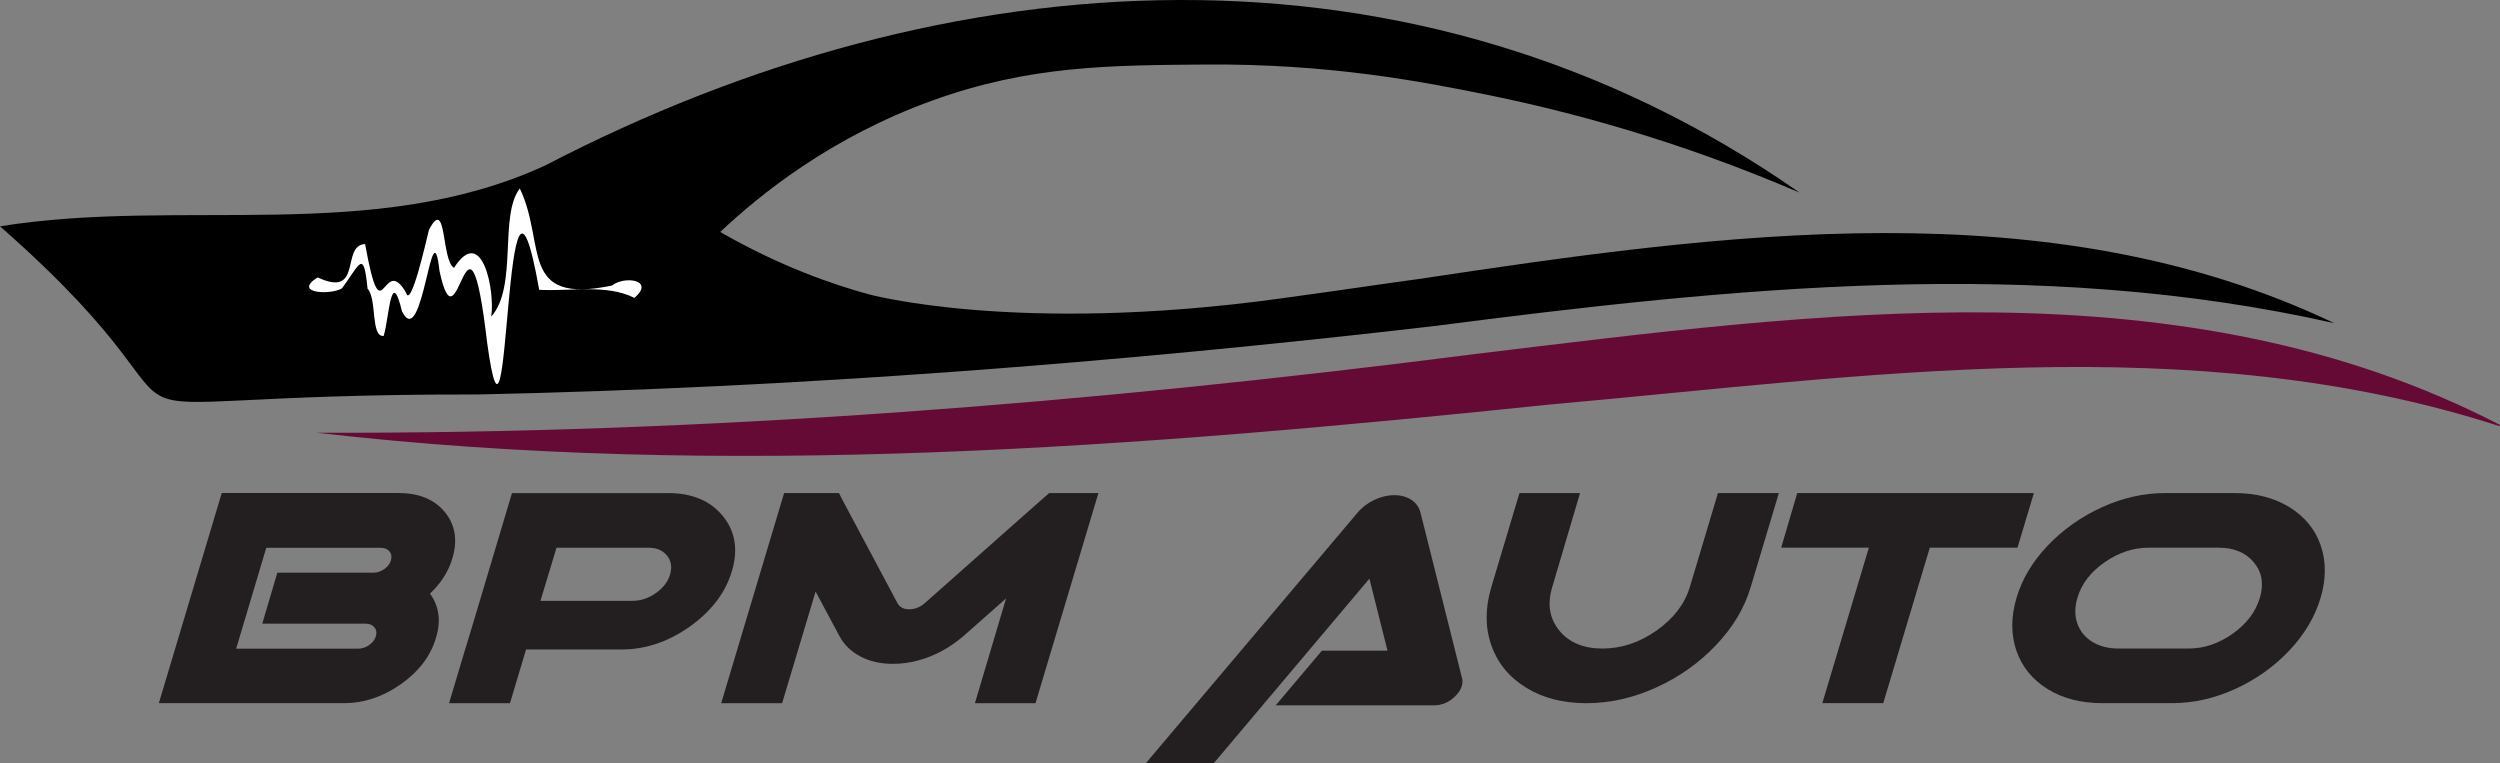 <?xml version="1.0" encoding="UTF-8"?>
<svg id="Layer_2" data-name="Layer 2" xmlns="http://www.w3.org/2000/svg" viewBox="0 0 557.17 170.1">
  <rect x="0" y="0" width="557.17" height="170.1" fill="#808080" stroke="none"/>
  <defs>
    <style>
      .cls-1 {
        fill: #fff;
      }

      .cls-2 {
        fill: #650a34;
      }

      .cls-3 {
        fill: #231f20;
      }
    </style>
  </defs>
  <g id="Layer_1-2" data-name="Layer 1">
    <g>
      <g>
        <path d="m0,50.44c40.31-6.49,83.28,4.05,121.52-13.57,89.7-46.63,193.99-53.71,279.54,6.05-27.31-11.72-51.51-18.13-69.84-21.84-14.01-2.83-34.83-6.92-62.54-6.7-21.25.17-39.18.2-60.79,7.99-22.62,8.16-38.33,20.81-47.38,29.33,13.41,7.7,25.07,11.68,33.03,13.87,0,0,32.78,9.03,91.49,1,6.25-.85,11.78-1.64,11.78-1.64,2.8-.4,5.6-.8,8.38-1.2,1.92-.28,3.85-.56,5.79-.83,1.75-.25,3.49-.48,5.22-.72,67.24-10.12,140.53-20.47,204.04,9.85-66.27-15.01-134.22-7.94-200.88.67-70.64,8.18-141.6,13.7-212.71,15.21-104.63-.16-48,14-106.66-37.48Z"/>
        <path class="cls-2" d="m557.02,94.97c-68.46-22.16-141.58-11.06-211.74-4.8-91.13,9.46-183.4,16.81-274.74,6.27,86.38.3,172.56-6.55,258.2-17.54,75.93-9.13,157.69-20.82,228.44,15.81-.05.09-.1.17-.16.26Z"/>
      </g>
      <g>
        <path class="cls-3" d="m88.89,109.89c4.52,0,7.94,1.42,10.26,4.25s2.87,6.25,1.68,10.27c-.85,2.9-2.51,5.53-5,7.89,2.04,2.81,2.49,6.09,1.34,9.83-1.19,4.06-3.79,7.5-7.8,10.33-4,2.83-8.24,4.25-12.72,4.25h-41.25l14.02-46.83h39.46Zm-6.6,33.85c.77-.54,1.27-1.19,1.49-1.97.22-.78.11-1.44-.34-1.97s-1.09-.8-1.94-.8h-23.05l3.36-11.37h21.41c.84,0,1.65-.27,2.42-.8.77-.54,1.27-1.19,1.49-1.97s.11-1.44-.34-1.97c-.45-.54-1.09-.8-1.94-.8h-25.51l-6.71,22.48h27.15c.9,0,1.73-.27,2.5-.8Z"/>
        <path class="cls-3" d="m148.87,109.89c5.37,0,9.45,1.71,12.23,5.12,2.78,3.41,3.46,7.52,2.01,12.31-1.44,4.79-4.56,8.9-9.36,12.31-4.8,3.41-9.88,5.12-15.25,5.12h-21.26l-3.58,11.97h-13.58l3.58-11.97,1.49-4.88,8.95-29.97h34.76Zm-2.69,22.28c1.64-1.16,2.7-2.55,3.17-4.18.47-1.63.24-3.02-.71-4.18-.95-1.16-2.31-1.74-4.1-1.74h-20.51l-3.58,11.84h20.51c1.84,0,3.58-.58,5.22-1.74Z"/>
        <path class="cls-3" d="m233.83,109.89h10.97l-14.02,46.83h-13.5l6.94-23.35-9.47,8.36c-1.49,1.29-3.1,2.41-4.81,3.34s-3.51,1.65-5.37,2.14c-1.86.49-3.72.74-5.56.74-2.74,0-5.15-.54-7.24-1.64-2.09-1.09-3.66-2.62-4.7-4.58l-5.3-9.9-7.46,24.89h-13.58l14.02-46.83h12.23l.82,1.61,12.23,22.95c.5.89,1.37,1.34,2.61,1.34s2.39-.45,3.43-1.34l24.17-21.41,3.58-3.14Z"/>
        <path class="cls-3" d="m325.8,150.9c.4,1.47-.09,2.89-1.46,4.25-1.37,1.36-2.95,2.04-4.74,2.04h-35.28l10.29-12.18h14.62l-4.03-16.05-34.69,41.14h-15.14l47.14-55.79c.99-1.2,2.24-2.16,3.73-2.88,1.49-.71,3-1.07,4.51-1.07s2.8.36,3.84,1.07c1.04.71,1.72,1.67,2.01,2.88l9.18,36.59Z"/>
        <path class="cls-3" d="m382.87,109.89h13.58l-6.27,20.94c-1.39,4.68-3.98,9.01-7.76,12.98-3.78,3.97-8.23,7.11-13.35,9.43-5.12,2.32-10.29,3.48-15.52,3.48s-9.71-1.16-13.46-3.48c-3.76-2.32-6.33-5.46-7.72-9.43-1.39-3.97-1.39-8.29,0-12.98l6.27-20.94h13.5l-6.19,20.94c-1.14,3.79-.62,7.02,1.57,9.7,2.19,2.68,5.4,4.01,9.62,4.01s8.24-1.34,12.05-4.01c3.8-2.68,6.28-5.91,7.42-9.7l6.27-20.94Z"/>
        <path class="cls-3" d="m453.29,109.89l-3.66,12.17h-19.54l-10.37,34.65h-13.58l10.37-34.65h-19.54l3.58-12.17h52.74Z"/>
        <path class="cls-3" d="m498.04,109.89c4.72,0,8.79,1.05,12.2,3.14,3.41,2.1,5.73,4.94,6.97,8.53,1.24,3.59,1.23,7.5-.04,11.74-1.27,4.24-3.61,8.15-7.01,11.74-3.41,3.59-7.42,6.43-12.05,8.53-4.62,2.1-9.3,3.14-14.02,3.14h-15.59c-4.73,0-8.78-1.05-12.16-3.14-3.38-2.1-5.7-4.94-6.94-8.53-1.24-3.59-1.24-7.5,0-11.74,1.24-4.24,3.58-8.15,7.01-11.74,3.43-3.59,7.46-6.43,12.08-8.53,4.62-2.1,9.3-3.14,14.02-3.14h15.52Zm-.49,31.37c3.11-2.18,5.13-4.84,6.08-7.96.94-3.12.51-5.77-1.31-7.96-1.82-2.18-4.44-3.28-7.87-3.28h-15.59c-3.43,0-6.71,1.09-9.85,3.28-3.13,2.19-5.15,4.84-6.04,7.96-.6,2.05-.6,3.94,0,5.65s1.7,3.08,3.32,4.08c1.62,1,3.57,1.51,5.86,1.51h15.59c3.43,0,6.7-1.09,9.81-3.28Z"/>
      </g>
      <path class="cls-1" d="m120.16,64.59c7.07.38,15.06-1.32,21.23,1.8,4.68-3.99-2.2-5-5-2.75-20.9,4.37-14.57-9.18-20.54-21.64-4.68,6.06-.41,21.92-6.38,28.57.9-5.62-2-20.71-8.28-10.88-2.86-1.59-1.58-16.25-5.6-8.42-.71,2.9-4.05,17.65-5.09,13.97-5.29-9.25-5.26,10.51-9.13-10.85-5.5.26-.4,12.18-10.58,7.43-5.64,3.56,2.83,3.99,5.42,2.45,4.02-5.4,4.8-8.95,5.71.07,2.14,2.29.64,10.84,3.59,10.53,1.25-4.16,1.6-15.72,4.09-5.46,4.66,9.26,6.64-24.25,8.35-9.03,4.2,19.71,6.24-21.34,10.62,16.01,5.25,38.09,3.56-57.19,11.6-11.8Z"/>
    </g>
  </g>
</svg>